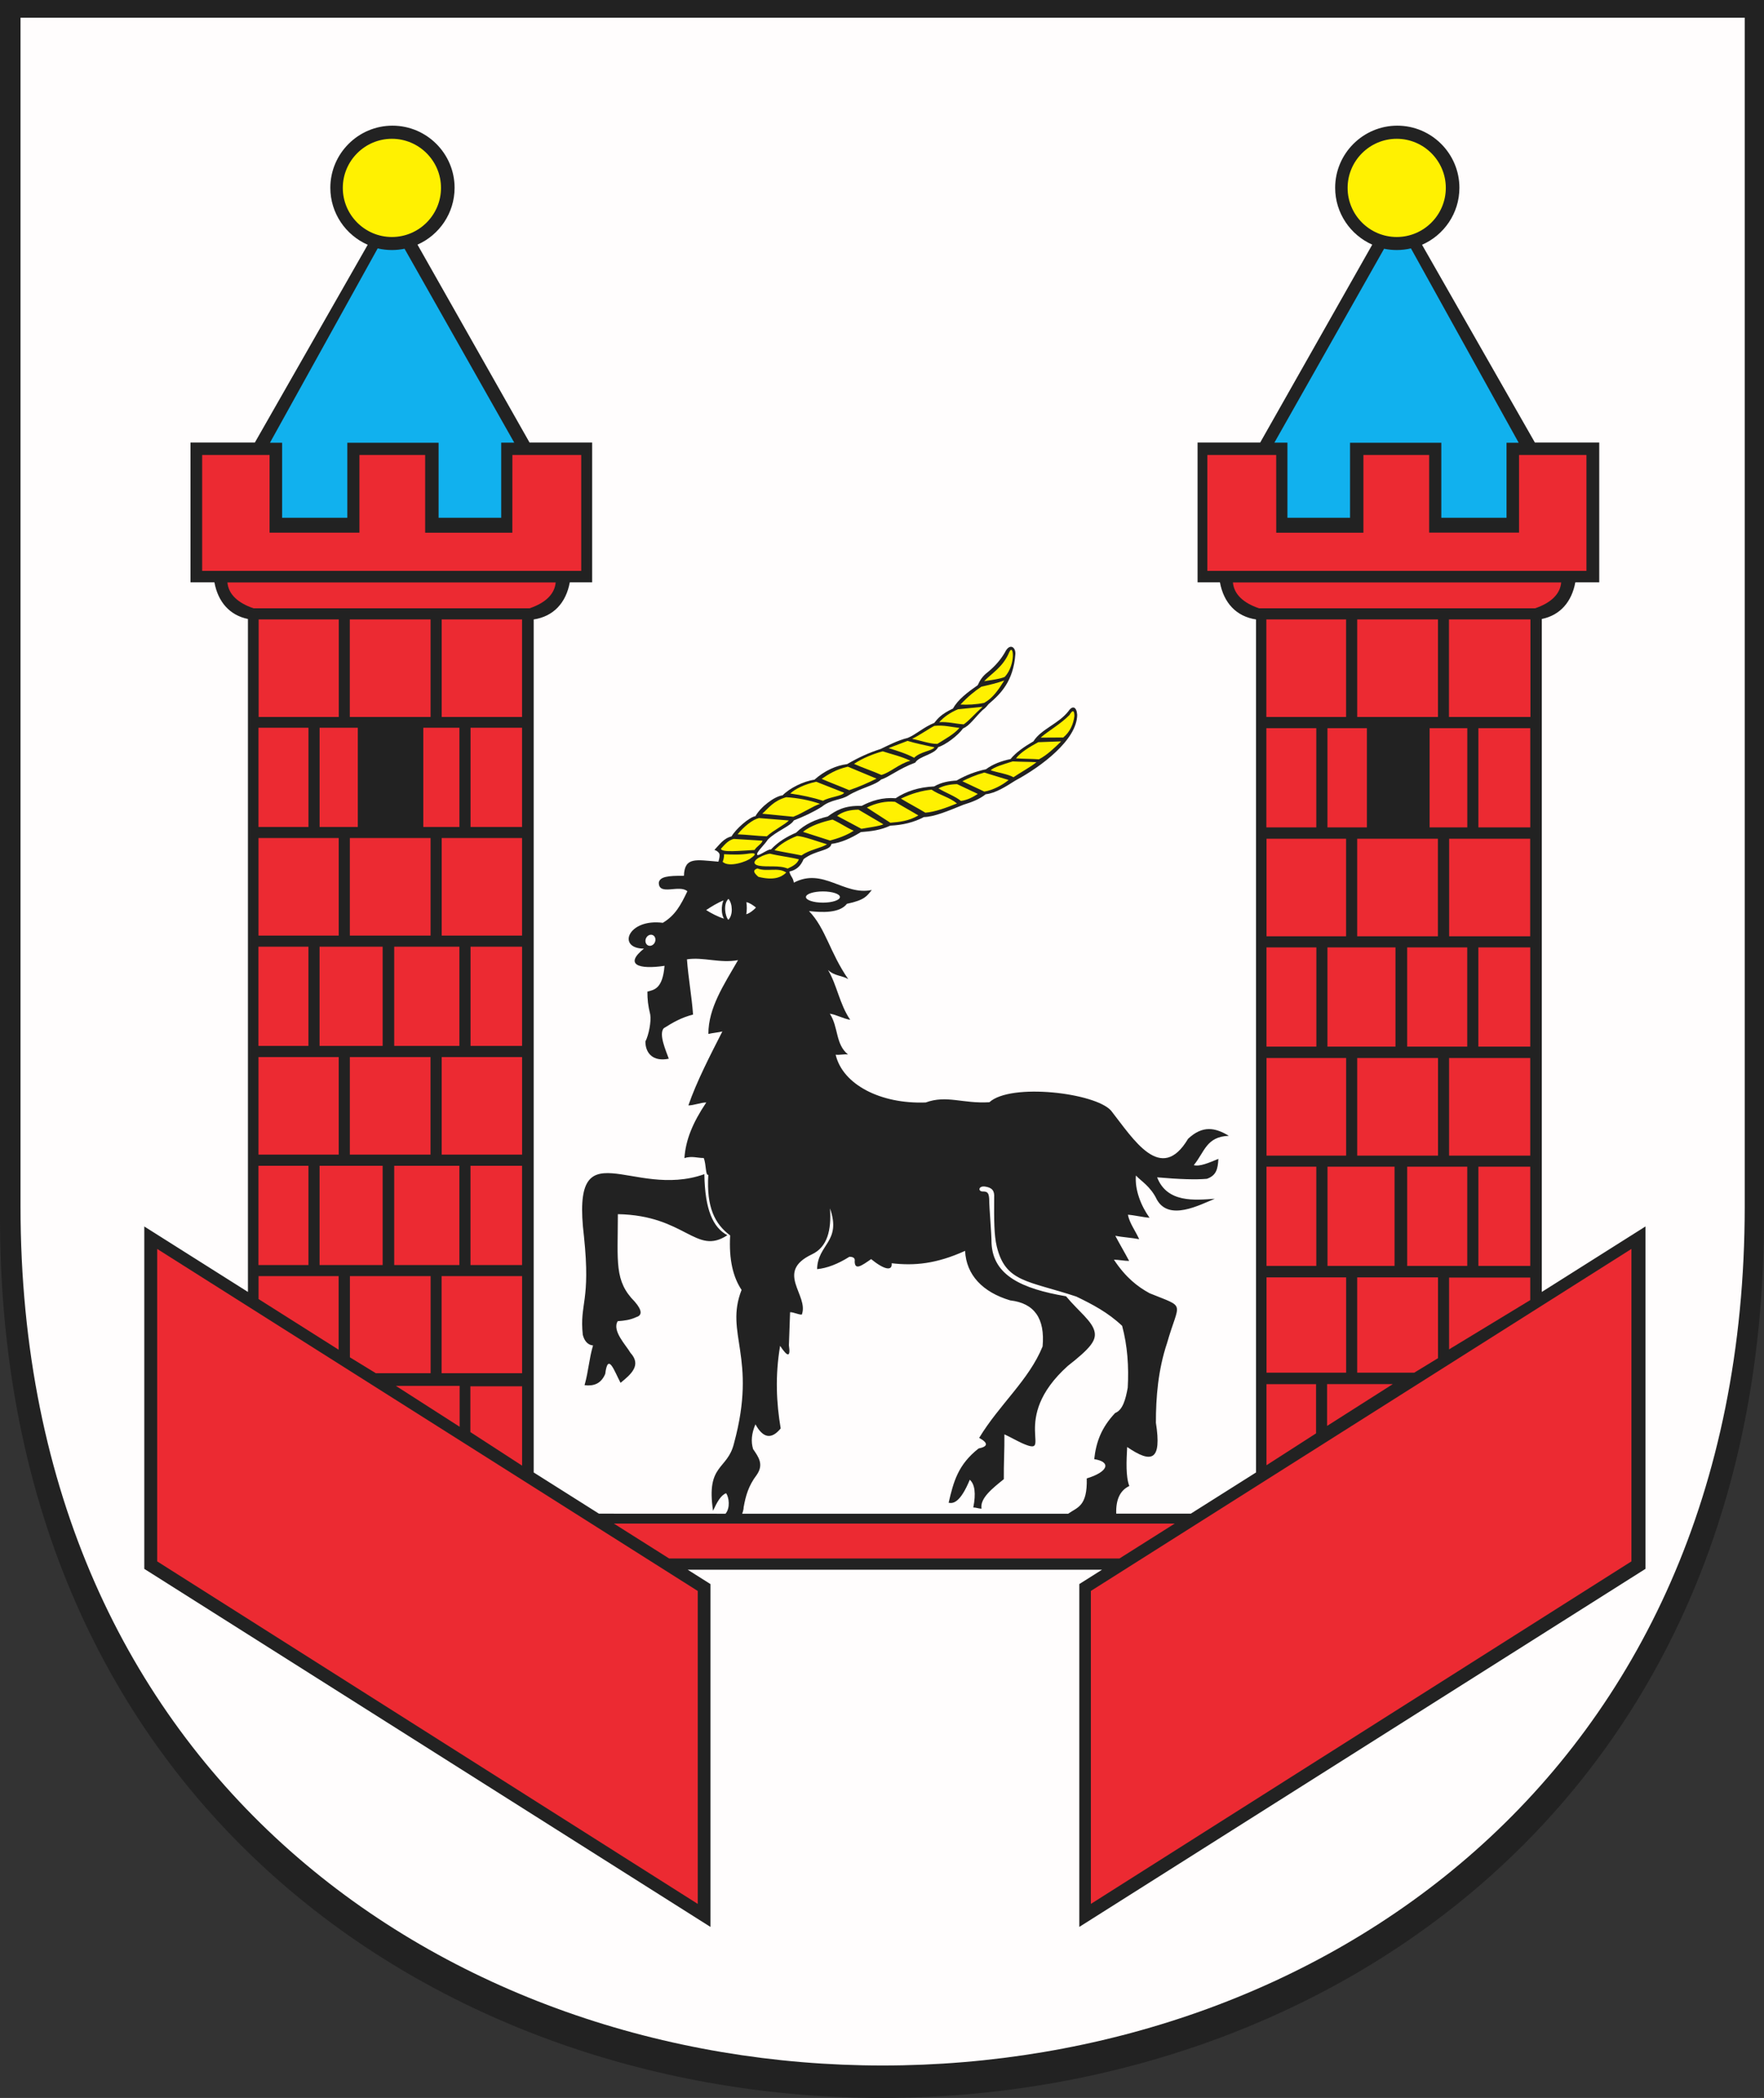 <?xml version="1.0" encoding="ISO-8859-1" standalone="yes"?>
<svg width="557.008" height="662.375">
  <rect width="100%" height="100%" fill="#333333" stroke="none"/>
  <defs> 
    <marker id="ArrowEnd" viewBox="0 0 10 10" refX="0" refY="5" 
     markerUnits="strokeWidth" 
     markerWidth="4" 
     markerHeight="3" 
     orient="auto"> 
        <path d="M 0 0 L 10 5 L 0 10 z" /> 
    </marker>
    <marker id="ArrowStart" viewBox="0 0 10 10" refX="10" refY="5" 
     markerUnits="strokeWidth" 
     markerWidth="4" 
     markerHeight="3" 
     orient="auto"> 
        <path d="M 10 0 L 0 5 L 10 10 z" /> 
    </marker> </defs>
<g>
<path style="stroke:none; fill-rule:evenodd; fill:#222222" d="M 557.008 0L 557.008 384.442C 557.008 755.012 0 755.028 0 384.442L 0 0L 557.008 0"/>
<path style="stroke:none; fill-rule:evenodd; fill:#11b1ee" d="M 437.043 78.535C 438.328 78.801 439.664 78.942 441.031 78.942C 442.574 78.942 444.082 78.762 445.527 78.422L 479.547 139.793L 475.707 139.793L 475.707 163.477L 455.117 163.477L 455.117 139.789L 426.293 139.789L 426.293 163.477L 406.523 163.477L 406.523 139.758L 402.406 139.758L 437.047 78.532L 437.043 78.535zM 127.738 78.535C 126.453 78.801 125.117 78.942 123.75 78.942C 122.203 78.942 120.699 78.762 119.258 78.422L 85.238 139.793L 89.082 139.793L 89.082 163.477L 109.672 163.477L 109.672 139.789L 138.496 139.789L 138.496 163.477L 158.265 163.477L 158.265 139.758L 162.383 139.758L 127.742 78.532"/>
<path style="stroke:none; fill-rule:evenodd; fill:#fff101" d="M 239.172 274.184C 237.39 274.778 238.246 275.778 239.472 276.84C 244.125 278.016 246.625 277.102 248.273 275.492C 245.73 273.696 242.101 275.379 239.172 274.188L 239.172 274.184zM 239.562 273.313C 237.672 272.895 237.918 271.789 239.605 270.789C 241.265 269.906 242.379 269.602 243.117 269.528C 246.008 270.239 249.375 270.598 252.265 271.313C 251.703 272.813 250.199 273.539 248.711 274.231C 245.953 273.086 242.453 273.856 239.562 273.321L 239.562 273.313zM 244.547 268.434C 246.254 266.59 248.906 264.985 251.656 263.949C 253.594 263.949 259.066 265.992 261.148 266.563C 259.082 267.836 255.629 268.246 253.086 270.086C 250.414 269.508 247.218 269.016 244.543 268.434L 244.547 268.434zM 253.566 262.645C 255.879 260.676 259.761 259.465 262.886 258.77C 265.472 259.946 266.976 261.121 269.562 262.297C 267.347 263.731 264.789 264.653 262.105 265.387C 259.261 264.473 256.414 263.559 253.566 262.645zM 264.32 257.59C 266.195 256.176 268.511 255.656 271.082 255.633C 273.695 257.168 276.312 258.707 278.929 260.246C 278.121 260.789 273.218 261.438 271.996 261.68C 269.437 260.317 266.883 258.953 264.324 257.586L 264.32 257.59zM 273.73 254.977C 276.59 253.512 279.754 252.875 282.617 253.149C 285.172 254.699 287.429 255.906 289.984 257.457C 286.961 259.227 284.051 259.52 281.14 259.762C 278.672 258.168 276.199 256.571 273.726 254.973L 273.73 254.977zM 284.484 252.145C 287.929 250.481 291.281 249.59 294.152 249.317C 296.707 251.071 299.742 251.653 302.172 253.672C 298.929 254.977 295.328 256.348 292.199 256.59C 289.715 255.082 286.968 253.66 284.484 252.149L 284.484 252.145zM 296.32 248.922C 298.054 247.965 300.25 247.606 302.215 247.574C 304.511 248.645 306.465 249.59 308.761 250.664C 307.203 251.664 305.57 252.582 303.429 252.883C 301.672 251.41 298.664 250.336 296.32 248.922zM 303.867 246.656C 305.636 245.75 307.992 244.707 310.804 243.914C 313.258 244.696 316.019 245.481 318.476 246.266C 316.527 247.891 313.449 249.516 310.804 249.922C 308.594 248.895 306.078 247.688 303.867 246.656zM 312.84 243.219C 313.722 242.207 316.922 241.285 319.777 240.391C 322.23 240.535 324.82 240.504 327.277 240.649C 325.344 242.215 322.328 243.824 320.023 245.391C 318.176 244.364 315.254 243.989 312.84 243.219zM 320.82 239.43C 323.117 239.586 325.769 239.578 328.066 239.739C 330.656 238.364 332.836 236.262 335.082 234.071C 332.554 234.199 330.371 234.199 327.844 234.332C 325.324 235.684 322.164 237.582 320.82 239.426L 320.82 239.43zM 328.582 232.895C 330.761 232.922 333.551 232.824 335.734 232.852C 337.933 231.032 338.941 228.59 339.261 226.082C 339.25 223.91 338.511 224.317 337.703 225.754C 334.867 228.637 331.043 230.735 328.586 232.899L 328.582 232.895zM 228.633 269.699C 231.347 269.836 233.847 269.922 236.566 269.485C 238.718 269.211 238.906 269.684 237.129 270.918C 236.015 271.938 230.199 274.055 228.176 272.09C 228.367 271.715 228.687 270.641 228.629 269.699L 228.633 269.699zM 227.633 267.996C 229.011 266.453 229.965 265.344 231.668 264.867C 234.515 265.051 237.926 265.242 240.777 265.426C 240.621 266.36 238.941 267.219 238.261 268.356C 233.64 268.606 227.937 269.223 227.633 267.996zM 232.906 263.418C 234.844 261.012 237.648 258.735 239.66 258.282C 242.949 258.508 245.801 258.813 249.09 259.043C 247.945 260.313 244.117 262.184 242.133 264.055C 239.203 263.961 235.84 263.512 232.91 263.418L 232.906 263.418zM 240.699 256.914C 242.808 255.024 244.218 252.867 248.25 251.699C 251.722 251.906 255.683 252.629 258.945 253.801C 256.707 254.477 253.543 256.719 250.488 257.875C 247.226 257.555 243.961 257.235 240.699 256.914zM 259.441 245.918C 261.613 244.43 264.031 242.899 267.726 242.063C 270.707 243.266 273.797 244.633 276.781 245.836C 274.031 247.188 271.289 248.426 268.152 249.485C 265.344 248.27 262.254 247.133 259.441 245.914L 259.441 245.918zM 249.531 250.535C 251.051 249.067 254.218 247.555 257.738 246.821C 260.668 247.981 263.621 249.129 266.551 250.293C 265.945 251.352 261.965 251.606 259.879 252.821C 256.672 251.805 253.062 251.016 249.531 250.535zM 280.582 236.203C 282.484 235.442 284.672 234.68 286.574 233.918C 288.984 234.68 292.312 235.321 295.086 235.965C 294.25 237.102 290.57 237.317 288.656 239.254C 286.125 237.903 283.222 237.02 280.586 236.203L 280.582 236.203zM 269.672 241.184C 272.324 239.34 276.195 237.875 278.742 237.211C 281.605 238.172 284.429 238.735 287.453 240.18C 283.875 241.149 281.047 243.957 278.304 244.672C 275.707 243.496 272.273 242.36 269.676 241.184L 269.672 241.184zM 303.281 222.438C 305.617 219.961 307.746 218.211 309.89 216.805C 312.129 216.305 314.883 215.653 317.105 214.856C 315.23 217.852 313.484 220.422 310.754 221.918C 308.289 222.426 305.535 222.571 303.281 222.438zM 295.047 229.18C 297.976 228.848 300.386 229.551 302.957 229.821C 301.359 231.739 298.308 233.418 295.965 234.875C 293.597 234.899 290.144 233.645 287.976 233.27C 289.91 232.422 293.234 230.11 295.047 229.176L 295.047 229.18zM 296.566 228.016C 298.07 226.332 300.054 224.969 302.519 223.922C 305.023 223.696 307.765 223.387 310.269 223.16C 307.531 225.649 306.125 227.422 304.316 228.696C 301.734 228.547 299.254 227.805 296.566 228.016zM 310.754 215.09C 313.023 212.629 316.738 210.696 318.742 205.778C 320.058 203.129 320.785 209.86 317.277 213.703C 315.953 214.356 312.746 214.742 310.754 215.086L 310.754 215.09zM 441.031 43.821C 432.496 43.821 425.527 50.785 425.527 59.324C 425.527 67.864 432.492 74.828 441.031 74.828C 449.57 74.828 456.535 67.867 456.535 59.324C 456.535 50.789 449.574 43.821 441.031 43.821zM 123.75 43.821C 132.285 43.821 139.254 50.785 139.254 59.324C 139.254 67.864 132.289 74.828 123.75 74.828C 115.211 74.828 108.246 67.867 108.246 59.324C 108.246 50.789 115.207 43.821 123.75 43.821"/>
<path style="stroke:none; fill-rule:evenodd; fill:#ec2a32" d="M 63.848 143.653L 85.121 143.653L 85.121 168.168L 113.496 168.168L 113.496 143.653L 134.25 143.653L 134.25 168.192L 161.785 168.192L 161.797 143.653L 183.531 143.653L 183.531 180.242L 63.832 180.242L 63.832 143.653L 63.848 143.653zM 167.246 192.051C 172.164 190.375 175.148 187.625 175.465 183.891L 71.816 183.891C 72.129 187.625 75.113 190.375 80.035 192.051L 167.242 192.051L 167.246 192.051zM 139.468 195.555L 164.844 195.555L 164.844 226.367L 139.468 226.367L 139.468 195.555zM 110.453 195.555L 135.965 195.555L 135.965 226.367L 110.453 226.367L 110.453 195.555zM 81.676 195.555L 106.976 195.555L 106.976 226.367L 81.676 226.367L 81.676 195.555zM 81.621 229.762L 97.406 229.762L 97.406 261.094L 81.621 261.094L 81.621 229.762zM 100.918 229.762L 112.98 229.762L 112.98 261.094L 100.918 261.094L 100.918 229.762zM 133.668 229.762L 145.07 229.762L 145.07 261.094L 133.668 261.094L 133.668 229.762zM 148.582 229.762L 164.844 229.762L 164.844 261.094L 148.582 261.094L 148.582 229.762zM 81.629 264.586L 106.953 264.586L 106.953 295.399L 81.629 295.399L 81.629 264.586zM 110.465 264.586L 135.965 264.586L 135.965 295.399L 110.465 295.399L 110.465 264.586zM 139.472 264.586L 164.844 264.586L 164.844 295.399L 139.472 295.399L 139.472 264.586zM 81.609 298.895L 97.394 298.895L 97.394 330.227L 81.609 330.227L 81.609 298.895zM 100.906 298.895L 120.832 298.895L 120.832 330.227L 100.906 330.227L 100.906 298.895zM 124.476 298.895L 145.062 298.895L 145.062 330.227L 124.476 330.227L 124.476 298.895zM 148.578 298.895L 164.851 298.895L 164.851 330.227L 148.578 330.227L 148.578 298.895zM 81.625 333.742L 106.953 333.742L 106.953 364.555L 81.625 364.555L 81.625 333.742zM 110.465 333.742L 135.945 333.742L 135.945 364.555L 110.465 364.555L 110.465 333.742zM 139.468 333.742L 164.855 333.742L 164.855 364.555L 139.468 364.555L 139.468 333.742zM 81.613 368.078L 97.402 368.078L 97.402 399.41L 81.613 399.41L 81.613 368.078zM 100.91 368.078L 120.832 368.078L 120.832 399.41L 100.91 399.41L 100.91 368.078zM 124.476 368.078L 145.058 368.078L 145.058 399.41L 124.476 399.41L 124.476 368.078zM 148.562 368.078L 164.847 368.078L 164.847 399.41L 148.562 399.41L 148.562 368.078zM 139.437 402.899L 164.855 402.899L 164.855 433.555L 139.437 433.555L 139.437 402.899zM 118.672 433.559L 110.488 428.547L 110.488 402.903L 135.98 402.903L 135.98 433.559L 118.676 433.559L 118.672 433.559zM 106.922 426.137L 81.644 410.149L 81.644 402.899L 106.922 402.899L 106.922 426.137zM 164.859 462.742L 148.527 452.149L 148.527 437.684L 164.859 437.684L 164.859 462.742zM 145.14 450.469L 124.996 437.551L 145.14 437.551L 145.14 450.469zM 49.637 394.321L 220.32 502.309L 220.32 601.117L 49.637 492.973L 49.637 394.321zM 193.828 481.028L 370.949 481.028L 353.48 492.059L 211.297 492.059L 193.832 481.028L 193.828 481.028zM 500.929 143.653L 479.656 143.653L 479.656 168.164L 451.277 168.164L 451.277 143.653L 430.523 143.653L 430.523 168.188L 402.988 168.188L 402.976 143.653L 381.242 143.653L 381.242 180.242L 500.941 180.242L 500.941 143.653L 500.929 143.653zM 397.535 192.051C 392.613 190.375 389.633 187.625 389.316 183.891L 492.965 183.891C 492.648 187.625 489.668 190.375 484.746 192.051L 397.539 192.051L 397.535 192.051zM 399.863 195.555L 425.043 195.555L 425.043 226.367L 399.863 226.367L 399.863 195.555zM 454.058 195.555L 428.558 195.555L 428.558 226.367L 454.058 226.367L 454.058 195.555zM 483.258 195.555L 457.531 195.555L 457.531 226.367L 483.258 226.367L 483.258 195.555zM 415.64 229.899L 399.867 229.899L 399.867 261.231L 415.64 261.231L 415.64 229.899zM 419.164 229.899L 431.617 229.899L 431.617 261.231L 419.164 261.231L 419.164 229.899zM 463.324 229.899L 451.422 229.899L 451.422 261.231L 463.324 261.231L 463.324 229.899zM 466.828 229.899L 483.203 229.899L 483.203 261.231L 466.828 261.231L 466.828 229.899zM 425.043 264.805L 399.918 264.805L 399.918 295.617L 425.043 295.617L 425.043 264.805zM 454.035 264.805L 428.554 264.805L 428.554 295.617L 454.035 295.617L 454.035 264.805zM 483.176 264.805L 457.582 264.805L 457.582 295.617L 483.176 295.617L 483.176 264.805zM 415.664 299.114L 399.906 299.114L 399.906 330.446L 415.664 330.446L 415.664 299.114zM 440.644 299.114L 419.16 299.114L 419.16 330.446L 440.644 330.446L 440.644 299.114zM 463.301 299.114L 444.336 299.114L 444.336 330.446L 463.301 330.446L 463.301 299.114zM 483.199 299.114L 466.816 299.114L 466.816 330.446L 483.199 330.446L 483.199 299.114zM 425.058 334.043L 399.914 334.043L 399.914 364.856L 425.058 364.856L 425.058 334.043zM 454.074 334.043L 428.558 334.043L 428.558 364.856L 454.074 364.856L 454.074 334.043zM 483.195 334.043L 457.566 334.043L 457.566 364.856L 483.195 364.856L 483.195 334.043zM 415.644 368.352L 399.91 368.352L 399.91 399.684L 415.644 399.684L 415.644 368.352zM 419.179 368.352L 440.351 368.352L 440.351 399.684L 419.179 399.684L 419.179 368.352zM 463.308 368.352L 444.34 368.352L 444.34 399.684L 463.308 399.684L 463.308 368.352zM 483.195 368.352L 466.828 368.352L 466.828 399.684L 483.195 399.684L 483.195 368.352zM 425.058 403.301L 399.918 403.301L 399.918 433.391L 425.058 433.391L 425.058 403.301zM 446.558 433.395L 454.07 428.817L 454.07 403.309L 428.554 403.309L 428.554 433.399L 446.554 433.399L 446.558 433.395zM 457.566 426.032L 483.199 410.473L 483.199 403.364L 457.566 403.364L 457.566 426.032zM 419.047 450.203L 439.781 437.012L 419.047 437.012L 419.047 450.203zM 399.902 462.617L 415.57 452.547L 415.57 437.016L 399.902 437.016L 399.902 462.617zM 515.144 394.321L 344.457 502.305L 344.457 601.114L 515.144 492.969L 515.144 394.321"/>
<path style="stroke:none; fill-rule:evenodd; fill:#fffdfd" d="M 550.922 5.602L 550.922 380.844C 550.922 742.563 6.476 742.563 6.476 380.844L 6.476 5.602L 550.922 5.602zM 184.582 437.344C 185.871 432.731 185.992 429.074 187.258 424.789C 185.691 424.668 184.547 423.485 184.023 421.438C 182.953 411.43 186.578 411.114 184.394 390.367C 180.172 355.223 199.5 378.903 222.41 370.715C 222.586 381.906 225.121 387.559 229.676 389.992C 219.722 396.559 216.484 383.727 195.101 383.344C 195.078 398.602 193.941 404.414 200.418 410.957C 202.953 413.848 202.652 415.324 200.976 415.821C 198.992 416.754 197.172 416.977 195.058 417.129C 193.164 420.149 197.703 424.731 199.082 427.133C 202.574 430.942 199.433 433.785 195.949 436.594C 194.008 432.996 191.988 426.739 191.105 433.789C 189.769 436.938 187.41 437.688 184.586 437.344L 184.582 437.344zM 239.113 269.34C 240.109 267.719 241.324 266.797 242.461 265.071C 245.152 262.371 249.609 260.879 250.668 259.02C 253.879 257.782 256.773 256.422 259.508 254.703C 262.445 252.321 265.703 252.664 268.043 251.043C 271.984 248.715 276.328 247.953 278.234 246.106C 280.687 245.391 283.781 242.707 288.992 240.789C 290.222 238.699 295.097 238.25 296.25 235.883C 298.582 235.184 302.488 232.254 304.129 229.953C 306.094 229.242 307.968 226.367 310.285 224.172C 311.41 223.371 311.75 222.711 312.23 222.231C 315.89 219.141 320.023 215.098 320.613 206.508C 320.75 204.282 318.797 202.918 317.312 205.989C 316.008 208.231 314.222 210.332 311.851 212.254C 310.144 213.543 309.371 214.93 308.734 216.328C 305.558 218.551 302.504 220.821 300.933 223.692C 297.144 225.496 296.097 226.864 295.008 228.235C 291.758 229.508 289.058 232.028 286.621 232.981C 283.449 233.735 279.965 235.578 278.097 236.465C 274.406 237.641 271.195 239.106 267.5 241.246C 264.136 241.68 260.539 243.192 257.156 246.18C 253.695 246.656 249.39 248.805 247.117 251.106C 244.578 251.41 240.238 254.688 238.539 257.684C 236.574 257.989 232.277 261.785 231.008 264.063C 228.422 264.703 227.183 266.696 225.594 268.336C 226.297 268.571 226.875 268.989 227.156 269.547C 227.328 269.992 227.215 270.746 226.855 272.051C 219.816 271.504 216.16 270.43 215.961 276.508C 210.859 276.453 208.332 276.813 208.027 278.68C 208.011 282.957 214.527 279.145 217.043 281.395C 215 285.676 213.254 288.996 209.289 291.356C 198.222 289.938 194.726 299.496 203.34 299.504C 197.035 304.535 201.652 306.176 209.832 304.934C 209.234 312.313 206.472 312.508 204.426 313.082C 204.426 315.559 204.605 317.371 205.324 320.328C 205.683 322.438 204.875 326.723 203.793 328.832C 203.797 332.571 206.261 335.285 211.179 334.266C 210.246 331.66 207.941 326.5 209.59 324.637C 212.519 322.785 215.23 321.239 218.844 320.328C 218.394 314.293 217.367 308.926 216.914 302.891C 222.023 302.078 227.394 304.215 233.047 303.133C 228.5 311.035 223.676 318.223 223.679 326.446C 224.879 326.145 226.89 325.961 228.094 325.66C 224.324 333.055 219.898 341.614 217.367 349.008C 219.019 349.008 221.367 348.078 223.019 348.078C 218.629 354.617 216.5 360.024 216.117 365.633C 218.535 364.887 220.254 365.641 222.207 365.61C 223.051 367.664 222.73 371.278 223.66 370.914C 223.043 381.153 225.687 386.434 230.558 390.059C 230.121 397.77 231.511 403.274 234.164 407.262C 228.691 421.156 239.226 428.297 231.773 455.692C 229.711 464.242 222.902 462.11 225.156 476.989C 226.344 474.399 227.594 472.055 229.281 471.453C 230.211 472.754 230.633 476.117 229.09 477.922L 189.125 477.903L 168.527 464.895L 168.527 195.574C 174.781 194.633 178.734 190.313 179.926 183.852L 186.984 183.852L 186.984 139.731L 167.218 139.731L 131.828 77.242C 138.715 74.196 143.543 67.289 143.543 59.293C 143.543 48.489 134.73 39.676 123.926 39.676C 113.121 39.676 104.308 48.489 104.308 59.293C 104.308 67.321 109.176 74.25 116.109 77.282L 80.469 139.731L 60.152 139.731L 60.152 183.852L 67.703 183.852C 68.84 190.028 72.504 194.25 78.289 195.43L 78.289 407.899L 45.559 387.227L 45.559 495.332L 224.332 608.379L 224.332 500.133L 217.164 495.606L 347.972 495.606L 340.804 500.133L 340.804 608.379L 519.578 495.332L 519.578 387.227L 486.847 407.899L 486.847 195.43C 492.633 194.25 496.297 190.028 497.433 183.852L 504.984 183.852L 504.984 139.731L 484.668 139.731L 449.027 77.282C 455.961 74.254 460.828 67.324 460.828 59.293C 460.828 48.489 452.015 39.676 441.211 39.676C 430.406 39.676 421.594 48.489 421.594 59.293C 421.594 67.285 426.418 74.192 433.308 77.242L 397.918 139.731L 378.152 139.731L 378.152 183.852L 385.211 183.852C 386.398 190.313 390.351 194.633 396.609 195.574L 396.609 464.895L 376.011 477.903L 352.468 477.903C 352.316 473.457 353.687 470.547 356.594 469.176C 355.441 466.114 355.687 461.313 355.918 456.86C 363.683 462.168 366.883 461.219 364.992 449.207C 364.976 441.199 365.691 432.453 368.527 424C 372.34 410.625 374.718 413.074 363.015 408.317C 359.258 406.282 355.496 403.391 351.734 397.723C 353.207 397.723 355.066 398.11 356.539 398.11C 355.215 395.594 353.5 392.692 352.176 390.176C 354.383 390.617 357.496 390.801 359.707 391.246C 358.523 388.586 356.648 386.18 356.152 383.516C 358.211 383.664 360.922 384.332 362.984 384.477C 360.254 380.684 358.301 375.629 358.676 371.141C 360.187 372.797 363.336 374.59 365.281 378.715C 369.136 385.672 378.84 380.391 383.594 378.481C 377.297 378.922 368.531 379.856 365.379 371.715C 372.363 372.324 377.566 372.504 381.094 372.18C 384.054 371.129 384.547 369.137 384.722 365.891C 381.765 367.09 378.875 368.403 376.953 367.871C 380.383 363.711 380.883 358.867 388.019 358.606C 383.754 356.02 379.765 355.207 375.152 359.547C 366.582 373.934 357.91 359.672 350.847 350.672C 345.898 345.028 319.152 341.836 312.402 348.012C 303.933 348.512 298.961 345.637 292.304 348.086C 278.066 348.621 266.078 342.422 263.871 332.996C 265.344 333.141 266.297 332.774 267.769 332.922C 263.742 329.684 264.816 324.336 262.027 320.051C 264.086 320.348 266.41 321.68 268.468 321.977C 265.097 317.078 264.312 311.008 261.453 306.239C 263.496 308.199 265.929 307.953 267.844 309.137C 262.027 300.762 260.742 293.121 255.449 287.649C 259.59 288.117 265.133 288.348 267.422 285.356C 273.109 284.164 273.742 282.883 275.277 280.996C 266.383 282.852 259.945 273.801 250.668 278.676C 250.383 276.906 249.656 276.891 249.254 275.18C 251.472 274.68 252.824 273.461 253.75 271.254C 257.476 268.344 262.207 268.699 262.535 266.446C 265.504 266.067 268.617 264.723 271.82 262.715C 275.004 262.477 278.156 262.09 281.105 260.68C 284.984 260.508 288.554 259.653 291.742 257.969C 295.015 257.903 299.449 256.008 304.238 254.071C 307.027 253.199 309.261 252.344 311.242 250.774C 314.476 250.399 317.609 248.328 320.617 246.438C 328.746 242.078 340.086 233.614 340.136 225.688C 339.968 223.153 338.679 222.645 337.449 224.442C 334.39 228.492 328.73 230.184 326.332 234.051C 323.484 235.696 320.679 237.656 319.101 239.653C 316.078 240.289 313.433 241.305 311.336 242.875C 308.105 243.547 305.047 244.719 302.051 246.434C 299.64 246.582 297.254 246.985 294.961 248.297C 290.129 248.516 286.133 249.832 282.804 252.028C 278.683 251.688 275.156 252.813 272.074 254.446C 266.676 254.266 263.972 255.875 261.359 257.793C 257.636 258.676 254.199 260.137 251.398 262.879C 248.461 264.188 245.898 265.617 243.426 268.207C 242.515 267.883 238.367 271.348 239.152 269.344L 239.113 269.34zM 259.851 281.449C 262.804 281.449 265.218 282.242 265.218 283.219C 265.218 284.192 262.808 284.989 259.851 284.989C 256.894 284.989 254.484 284.196 254.484 283.219C 254.484 282.246 256.894 281.449 259.851 281.449zM 235.668 284.836C 235.863 285.754 235.859 287.61 235.648 288.649C 236.726 288.348 237.961 287.36 238.711 286.535C 237.906 285.879 236.652 284.985 235.672 284.84L 235.668 284.836zM 230.027 283.797C 231.316 285.274 231.535 288.852 229.984 290.426C 228.894 289.188 228.359 285.215 230.027 283.797zM 222.984 287.332C 224.554 286.278 226.633 285 228.441 284.297C 227.687 286.047 227.754 288.68 228.597 290.032C 226.722 289.489 224.383 288.235 222.984 287.332zM 206.101 295.227C 206.875 295.563 207.187 296.578 206.793 297.485C 206.402 298.387 205.445 298.848 204.668 298.512C 203.894 298.176 203.582 297.16 203.976 296.254C 204.367 295.352 205.324 294.891 206.101 295.227zM 234.836 475.77C 235.453 472.356 236.316 469.129 238.914 465.711C 241.316 462.285 239.433 459.934 237.804 457.516C 237.066 455.16 237.312 452.551 238.543 449.696C 240.953 454.102 243.609 454.535 246.515 450.996C 245.156 442.957 244.722 434.449 246.332 424.918C 248.742 428.578 249.668 428.52 249.109 424.735C 249.23 421.258 249.355 417.782 249.48 414.305C 250.527 414.246 252.136 415.11 253.187 415.047C 255.504 408.887 244.566 401.653 256.34 396.047C 261.316 393.723 262.551 388.321 262.09 381.52C 265.781 392.168 258.172 392.731 258.011 400.703C 261.164 400.395 264.562 399.09 268.211 396.793C 269.508 396.793 270.062 397.289 269.879 398.282C 269.933 401.149 272.035 399.653 275.07 397.539C 279.273 400.953 281.808 401.387 281.558 398.84C 288.664 399.68 295.648 399.059 304.738 394.93C 305.109 402.504 310.238 407.969 319.015 410.574C 326.617 411.442 330.015 416.285 329.215 425.102C 324.933 435.692 315.554 443.438 309.187 453.973C 312.09 455.586 312.031 456.703 309.004 457.324C 302.492 462.426 301.066 467.871 299.547 474.461C 301.027 474.782 303.25 474.36 306.222 467.199C 307.828 468.625 308.199 471.543 307.332 475.953C 308.32 475.953 308.937 476.324 309.926 476.324C 309.379 472.996 313.484 469.836 316.972 467.012C 316.914 462.293 317.218 457.574 317.156 452.856C 319.133 453.785 320.742 454.715 322.718 455.649C 333.273 460.301 318.258 448.274 337.183 431.25C 344.398 425.617 346.133 423.227 345.644 420.578C 345.019 417.172 340.476 413.946 336.625 409.274C 322.597 406.875 313.566 402.668 313.09 392.508C 313.074 388.883 312.398 382.203 312.347 378.446C 312.222 376.879 311.953 376.184 310.492 376.184C 308.746 376.301 308.863 374.387 310.953 374.617C 313.238 374.922 314.078 375.926 313.926 378.086C 313.875 385.18 313.89 390.024 314.738 393.528C 317.504 404.91 324.519 404.278 339.879 409.364C 345.039 411.86 349.855 414.379 354.332 418.606C 356.019 424.93 356.476 431.461 356.097 438.133C 355.422 441.836 354.531 445.199 352.121 446.121C 347.722 450.801 346.121 455.313 345.515 460.692C 350.98 461.547 349.976 464.703 343.156 466.774C 343.394 475.739 340.101 475.883 337.289 477.926L 234.344 477.926C 234.344 477.926 234.84 476.785 234.816 475.766"/>
</g>
</svg>
